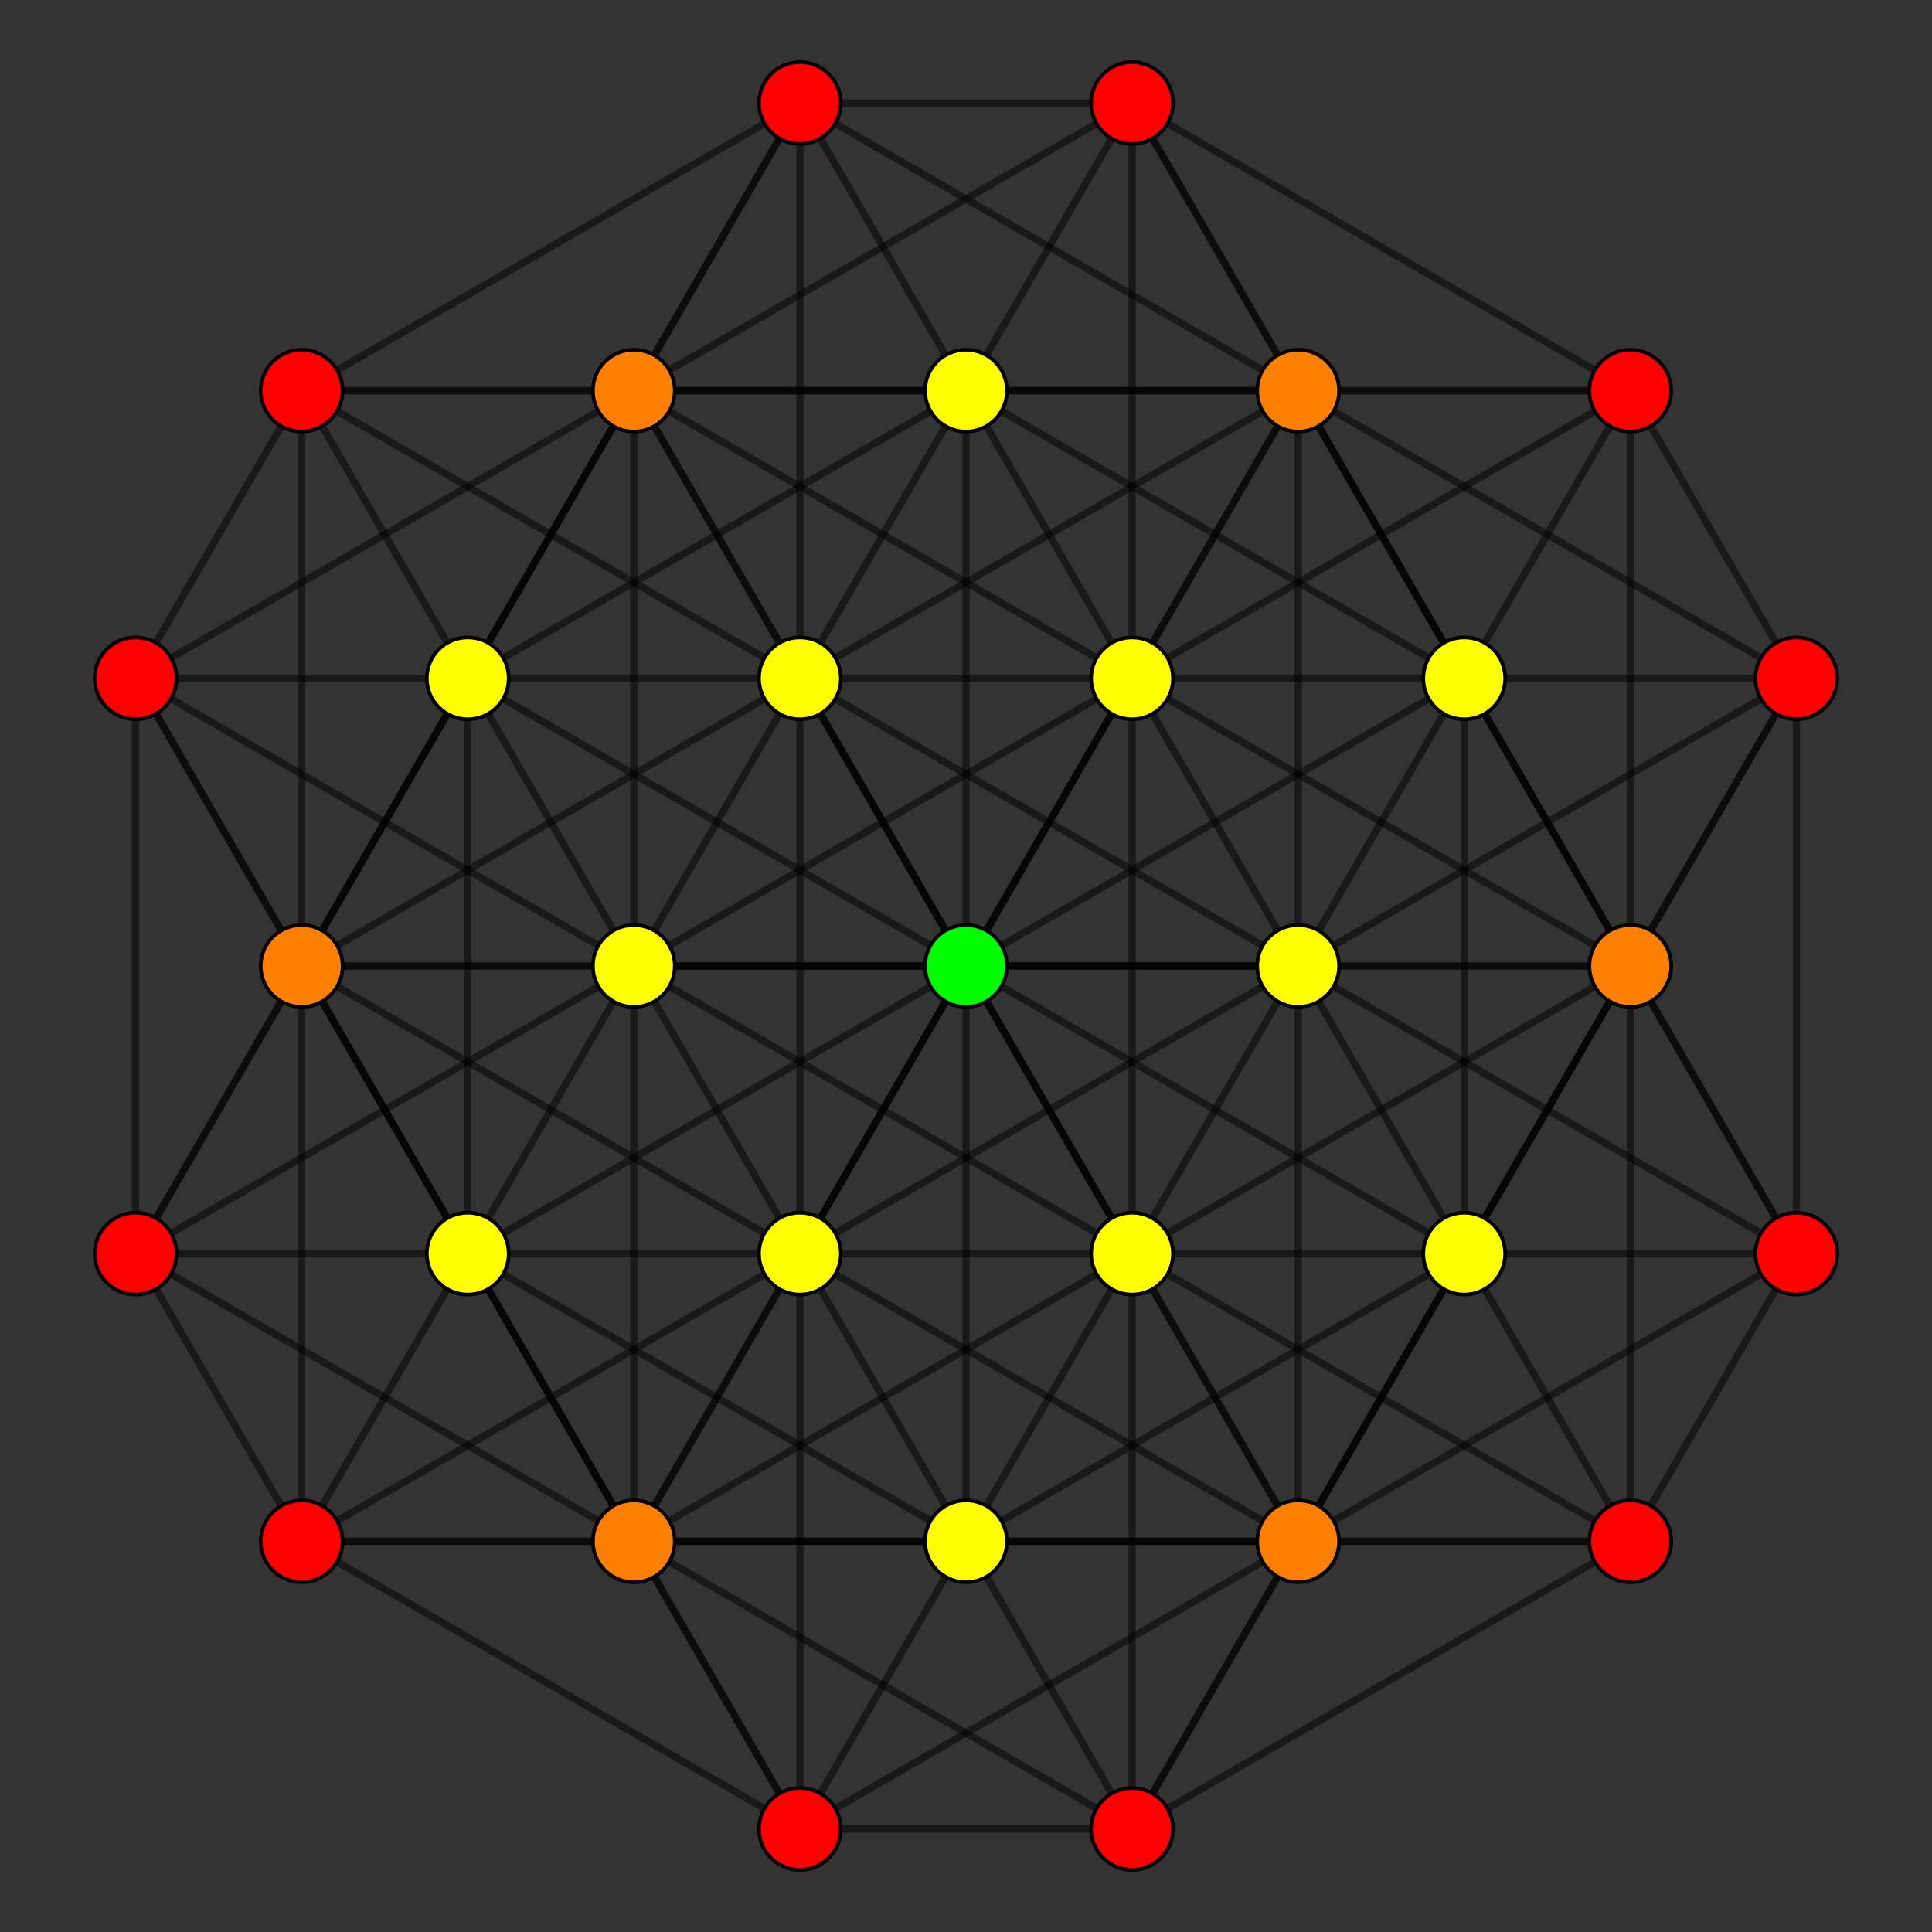 <?xml version="1.0" encoding="UTF-8" standalone="no"?>
<svg
xmlns="http://www.w3.org/2000/svg"
version="1.0"
width="1600" height="1600"
id="6-demicube_t04_A5.svg">
<rect width="100%" height="100%" fill="#333333" stroke="none"/>
<!-- Point overlap:4 6 8 12  -->
<g style="stroke:#000000;stroke-width:6.0;stroke-opacity:0.50;">
<line x1="1075.079" y1="800.000" x2="1075.079" y2="323.549"/>
<line x1="1075.079" y1="800.000" x2="1212.619" y2="561.774"/>
<line x1="1075.079" y1="800.000" x2="1487.698" y2="561.774"/>
<line x1="1075.079" y1="800.000" x2="1075.079" y2="800.000"/>
<line x1="1075.079" y1="800.000" x2="1350.158" y2="800.000"/>
<line x1="1075.079" y1="800.000" x2="1487.698" y2="1038.226"/>
<line x1="1075.079" y1="800.000" x2="800.000" y2="800.000"/>
<line x1="1075.079" y1="800.000" x2="1212.619" y2="1038.226"/>
<line x1="1075.079" y1="800.000" x2="1075.079" y2="1276.451"/>
<line x1="1075.079" y1="800.000" x2="937.540" y2="1038.226"/>
<line x1="1075.079" y1="800.000" x2="662.460" y2="1038.226"/>
<line x1="1075.079" y1="800.000" x2="524.921" y2="800.000"/>
<line x1="1075.079" y1="800.000" x2="662.460" y2="561.774"/>
<line x1="1075.079" y1="800.000" x2="937.540" y2="561.774"/>
<line x1="112.302" y1="561.774" x2="387.381" y2="561.774"/>
<line x1="112.302" y1="561.774" x2="524.921" y2="800.000"/>
<line x1="112.302" y1="561.774" x2="524.921" y2="323.549"/>
<line x1="112.302" y1="561.774" x2="387.381" y2="1038.226"/>
<line x1="112.302" y1="561.774" x2="112.302" y2="1038.226"/>
<line x1="112.302" y1="561.774" x2="112.302" y2="561.774"/>
<line x1="112.302" y1="561.774" x2="249.842" y2="800.000"/>
<line x1="112.302" y1="561.774" x2="249.841" y2="323.549"/>
<line x1="387.381" y1="561.774" x2="524.921" y2="800.000"/>
<line x1="387.381" y1="561.774" x2="524.921" y2="323.549"/>
<line x1="387.381" y1="561.774" x2="387.381" y2="1038.226"/>
<line x1="387.381" y1="561.774" x2="387.381" y2="561.774"/>
<line x1="387.381" y1="561.774" x2="800.000" y2="800.000"/>
<line x1="387.381" y1="561.774" x2="112.302" y2="1038.226"/>
<line x1="387.381" y1="561.774" x2="800.000" y2="323.549"/>
<line x1="1075.079" y1="323.549" x2="1212.619" y2="561.774"/>
<line x1="1075.079" y1="323.549" x2="1487.698" y2="561.774"/>
<line x1="1075.079" y1="323.549" x2="1350.158" y2="800.000"/>
<line x1="1075.079" y1="323.549" x2="800.000" y2="800.000"/>
<line x1="1075.079" y1="323.549" x2="662.460" y2="85.323"/>
<line x1="1075.079" y1="323.549" x2="937.540" y2="85.323"/>
<line x1="1075.079" y1="323.549" x2="524.921" y2="323.549"/>
<line x1="524.921" y1="800.000" x2="524.921" y2="323.549"/>
<line x1="524.921" y1="800.000" x2="387.381" y2="1038.226"/>
<line x1="524.921" y1="800.000" x2="524.921" y2="800.000"/>
<line x1="524.921" y1="800.000" x2="800.000" y2="800.000"/>
<line x1="524.921" y1="800.000" x2="112.302" y2="1038.226"/>
<line x1="524.921" y1="800.000" x2="249.842" y2="800.000"/>
<line x1="524.921" y1="800.000" x2="524.921" y2="1276.451"/>
<line x1="524.921" y1="800.000" x2="937.540" y2="1038.226"/>
<line x1="524.921" y1="800.000" x2="662.460" y2="1038.226"/>
<line x1="524.921" y1="800.000" x2="662.460" y2="561.774"/>
<line x1="524.921" y1="800.000" x2="937.540" y2="561.774"/>
<line x1="1212.619" y1="561.774" x2="1487.698" y2="561.774"/>
<line x1="1212.619" y1="561.774" x2="1487.698" y2="1038.226"/>
<line x1="1212.619" y1="561.774" x2="800.000" y2="800.000"/>
<line x1="1212.619" y1="561.774" x2="1212.619" y2="1038.226"/>
<line x1="1212.619" y1="561.774" x2="1212.619" y2="561.774"/>
<line x1="1212.619" y1="561.774" x2="800.000" y2="323.549"/>
<line x1="1487.698" y1="561.774" x2="1350.158" y2="800.000"/>
<line x1="1487.698" y1="561.774" x2="1487.698" y2="1038.226"/>
<line x1="1487.698" y1="561.774" x2="1487.698" y2="561.774"/>
<line x1="1487.698" y1="561.774" x2="1212.619" y2="1038.226"/>
<line x1="1487.698" y1="561.774" x2="1350.159" y2="323.549"/>
<line x1="524.921" y1="323.549" x2="800.000" y2="800.000"/>
<line x1="524.921" y1="323.549" x2="249.842" y2="800.000"/>
<line x1="524.921" y1="323.549" x2="662.460" y2="85.323"/>
<line x1="524.921" y1="323.549" x2="937.540" y2="85.323"/>
<line x1="387.381" y1="1038.226" x2="800.000" y2="800.000"/>
<line x1="387.381" y1="1038.226" x2="112.302" y2="1038.226"/>
<line x1="387.381" y1="1038.226" x2="387.381" y2="1038.226"/>
<line x1="387.381" y1="1038.226" x2="524.921" y2="1276.451"/>
<line x1="387.381" y1="1038.226" x2="800.000" y2="1276.451"/>
<line x1="1350.158" y1="800.000" x2="1487.698" y2="1038.226"/>
<line x1="1350.158" y1="800.000" x2="1075.079" y2="1276.451"/>
<line x1="1350.158" y1="800.000" x2="1212.619" y2="1038.226"/>
<line x1="1350.158" y1="800.000" x2="1212.619" y2="561.774"/>
<line x1="1350.158" y1="800.000" x2="800.000" y2="800.000"/>
<line x1="1487.698" y1="1038.226" x2="1212.619" y2="1038.226"/>
<line x1="1487.698" y1="1038.226" x2="1075.079" y2="1276.451"/>
<line x1="1487.698" y1="1038.226" x2="1487.698" y2="1038.226"/>
<line x1="1487.698" y1="1038.226" x2="1350.158" y2="1276.451"/>
<line x1="800.000" y1="800.000" x2="524.921" y2="1276.451"/>
<line x1="800.000" y1="800.000" x2="1212.619" y2="1038.226"/>
<line x1="112.302" y1="1038.226" x2="249.842" y2="800.000"/>
<line x1="112.302" y1="1038.226" x2="112.302" y2="1038.226"/>
<line x1="112.302" y1="1038.226" x2="524.921" y2="1276.451"/>
<line x1="112.302" y1="1038.226" x2="249.842" y2="1276.451"/>
<line x1="800.000" y1="800.000" x2="1075.079" y2="1276.451"/>
<line x1="800.000" y1="800.000" x2="249.842" y2="800.000"/>
<line x1="1212.619" y1="1038.226" x2="1075.079" y2="1276.451"/>
<line x1="1212.619" y1="1038.226" x2="1212.619" y2="1038.226"/>
<line x1="1212.619" y1="1038.226" x2="800.000" y2="1276.451"/>
<line x1="249.842" y1="800.000" x2="524.921" y2="1276.451"/>
<line x1="249.842" y1="800.000" x2="387.381" y2="561.774"/>
<line x1="249.842" y1="800.000" x2="387.381" y2="1038.226"/>
<line x1="1075.079" y1="1276.451" x2="937.540" y2="1514.677"/>
<line x1="1075.079" y1="1276.451" x2="662.460" y2="1514.677"/>
<line x1="1075.079" y1="1276.451" x2="524.921" y2="1276.451"/>
<line x1="524.921" y1="1276.451" x2="937.540" y2="1514.677"/>
<line x1="524.921" y1="1276.451" x2="662.460" y2="1514.677"/>
<line x1="937.540" y1="1038.226" x2="800.000" y2="800.000"/>
<line x1="937.540" y1="1038.226" x2="937.540" y2="1038.226"/>
<line x1="937.540" y1="1038.226" x2="1350.158" y2="800.000"/>
<line x1="937.540" y1="1038.226" x2="800.000" y2="1276.451"/>
<line x1="937.540" y1="1038.226" x2="1212.619" y2="1038.226"/>
<line x1="937.540" y1="1038.226" x2="1350.158" y2="1276.451"/>
<line x1="937.540" y1="1038.226" x2="524.921" y2="1276.451"/>
<line x1="937.540" y1="1038.226" x2="1075.079" y2="1276.451"/>
<line x1="937.540" y1="1038.226" x2="937.540" y2="1514.677"/>
<line x1="937.540" y1="1038.226" x2="662.460" y2="1038.226"/>
<line x1="937.540" y1="1038.226" x2="662.460" y2="561.774"/>
<line x1="937.540" y1="1038.226" x2="937.540" y2="561.774"/>
<line x1="249.841" y1="323.549" x2="662.460" y2="85.323"/>
<line x1="249.841" y1="323.549" x2="800.000" y2="323.549"/>
<line x1="249.841" y1="323.549" x2="662.460" y2="561.774"/>
<line x1="249.841" y1="323.549" x2="524.921" y2="323.549"/>
<line x1="249.841" y1="323.549" x2="387.381" y2="561.774"/>
<line x1="249.841" y1="323.549" x2="249.841" y2="323.549"/>
<line x1="249.841" y1="323.549" x2="249.842" y2="800.000"/>
<line x1="800.000" y1="800.000" x2="800.000" y2="1276.451"/>
<line x1="800.000" y1="800.000" x2="800.000" y2="323.549"/>
<line x1="662.460" y1="85.323" x2="800.000" y2="323.549"/>
<line x1="662.460" y1="85.323" x2="662.460" y2="85.323"/>
<line x1="662.460" y1="85.323" x2="662.460" y2="561.774"/>
<line x1="662.460" y1="85.323" x2="387.381" y2="561.774"/>
<line x1="662.460" y1="85.323" x2="937.540" y2="85.323"/>
<line x1="800.000" y1="323.549" x2="662.460" y2="561.774"/>
<line x1="800.000" y1="323.549" x2="1075.079" y2="323.549"/>
<line x1="800.000" y1="323.549" x2="800.000" y2="323.549"/>
<line x1="1350.158" y1="800.000" x2="1350.158" y2="1276.451"/>
<line x1="1350.158" y1="800.000" x2="1350.159" y2="323.549"/>
<line x1="800.000" y1="1276.451" x2="1350.158" y2="1276.451"/>
<line x1="800.000" y1="1276.451" x2="524.921" y2="1276.451"/>
<line x1="800.000" y1="1276.451" x2="937.540" y2="1514.677"/>
<line x1="800.000" y1="1276.451" x2="800.000" y2="1276.451"/>
<line x1="662.460" y1="561.774" x2="524.921" y2="323.549"/>
<line x1="662.460" y1="561.774" x2="662.460" y2="561.774"/>
<line x1="662.460" y1="561.774" x2="1075.079" y2="323.549"/>
<line x1="662.460" y1="561.774" x2="387.381" y2="561.774"/>
<line x1="662.460" y1="561.774" x2="249.842" y2="800.000"/>
<line x1="662.460" y1="561.774" x2="800.000" y2="800.000"/>
<line x1="662.460" y1="561.774" x2="662.460" y2="1038.226"/>
<line x1="662.460" y1="561.774" x2="937.540" y2="561.774"/>
<line x1="1212.619" y1="1038.226" x2="1350.158" y2="1276.451"/>
<line x1="1212.619" y1="1038.226" x2="937.540" y2="1514.677"/>
<line x1="524.921" y1="323.549" x2="800.000" y2="323.549"/>
<line x1="1350.158" y1="1276.451" x2="1075.079" y2="1276.451"/>
<line x1="1350.158" y1="1276.451" x2="937.540" y2="1514.677"/>
<line x1="1350.158" y1="1276.451" x2="1350.158" y2="1276.451"/>
<line x1="1075.079" y1="323.549" x2="1350.159" y2="323.549"/>
<line x1="524.921" y1="1276.451" x2="249.842" y2="1276.451"/>
<line x1="1075.079" y1="1276.451" x2="800.000" y2="1276.451"/>
<line x1="937.540" y1="1514.677" x2="937.540" y2="1514.677"/>
<line x1="937.540" y1="1514.677" x2="662.460" y2="1514.677"/>
<line x1="249.842" y1="800.000" x2="249.842" y2="1276.451"/>
<line x1="662.460" y1="1038.226" x2="249.842" y2="800.000"/>
<line x1="662.460" y1="1038.226" x2="662.460" y2="1038.226"/>
<line x1="662.460" y1="1038.226" x2="800.000" y2="800.000"/>
<line x1="662.460" y1="1038.226" x2="524.921" y2="1276.451"/>
<line x1="662.460" y1="1038.226" x2="1075.079" y2="1276.451"/>
<line x1="662.460" y1="1038.226" x2="249.842" y2="1276.451"/>
<line x1="662.460" y1="1038.226" x2="387.381" y2="1038.226"/>
<line x1="662.460" y1="1038.226" x2="800.000" y2="1276.451"/>
<line x1="662.460" y1="1038.226" x2="662.460" y2="1514.677"/>
<line x1="662.460" y1="1038.226" x2="937.540" y2="561.774"/>
<line x1="800.000" y1="323.549" x2="937.540" y2="85.323"/>
<line x1="800.000" y1="323.549" x2="1350.159" y2="323.549"/>
<line x1="800.000" y1="323.549" x2="937.540" y2="561.774"/>
<line x1="937.540" y1="85.323" x2="1350.159" y2="323.549"/>
<line x1="937.540" y1="85.323" x2="937.540" y2="85.323"/>
<line x1="937.540" y1="85.323" x2="1212.619" y2="561.774"/>
<line x1="937.540" y1="85.323" x2="937.540" y2="561.774"/>
<line x1="1350.159" y1="323.549" x2="1212.619" y2="561.774"/>
<line x1="1350.159" y1="323.549" x2="1350.159" y2="323.549"/>
<line x1="1350.159" y1="323.549" x2="937.540" y2="561.774"/>
<line x1="1212.619" y1="561.774" x2="937.540" y2="561.774"/>
<line x1="249.842" y1="1276.451" x2="387.381" y2="1038.226"/>
<line x1="249.842" y1="1276.451" x2="800.000" y2="1276.451"/>
<line x1="249.842" y1="1276.451" x2="662.460" y2="1514.677"/>
<line x1="249.842" y1="1276.451" x2="249.842" y2="1276.451"/>
<line x1="387.381" y1="1038.226" x2="662.460" y2="1514.677"/>
<line x1="937.540" y1="561.774" x2="524.921" y2="323.549"/>
<line x1="937.540" y1="561.774" x2="937.540" y2="561.774"/>
<line x1="937.540" y1="561.774" x2="1075.079" y2="323.549"/>
<line x1="937.540" y1="561.774" x2="800.000" y2="800.000"/>
<line x1="937.540" y1="561.774" x2="1350.158" y2="800.000"/>
<line x1="800.000" y1="1276.451" x2="662.460" y2="1514.677"/>
<line x1="662.460" y1="1514.677" x2="662.460" y2="1514.677"/>
</g>
<g style="stroke:#000000;stroke-width:3.0;fill:#ff0000">
<circle cx="112.302" cy="561.774" r="33.9"/>
<circle cx="1487.698" cy="561.774" r="33.9"/>
<circle cx="1487.698" cy="1038.226" r="33.9"/>
<circle cx="112.302" cy="1038.226" r="33.9"/>
<circle cx="249.841" cy="323.549" r="33.9"/>
<circle cx="662.460" cy="85.323" r="33.9"/>
<circle cx="1350.158" cy="1276.451" r="33.9"/>
<circle cx="937.540" cy="1514.677" r="33.9"/>
<circle cx="937.540" cy="85.323" r="33.9"/>
<circle cx="1350.159" cy="323.549" r="33.9"/>
<circle cx="249.842" cy="1276.451" r="33.9"/>
<circle cx="662.460" cy="1514.677" r="33.9"/>
</g>
<g style="stroke:#000000;stroke-width:3.0;fill:#ff7f00">
<circle cx="1075.079" cy="323.549" r="33.9"/>
<circle cx="524.921" cy="323.549" r="33.9"/>
<circle cx="1350.158" cy="800.000" r="33.9"/>
<circle cx="249.842" cy="800.000" r="33.9"/>
<circle cx="1075.079" cy="1276.451" r="33.9"/>
<circle cx="524.921" cy="1276.451" r="33.9"/>
</g>
<g style="stroke:#000000;stroke-width:3.0;fill:#ffff00">
<circle cx="1075.079" cy="800.000" r="33.9"/>
<circle cx="387.381" cy="561.774" r="33.9"/>
<circle cx="524.921" cy="800.000" r="33.9"/>
<circle cx="1212.619" cy="561.774" r="33.9"/>
<circle cx="387.381" cy="1038.226" r="33.9"/>
<circle cx="1212.619" cy="1038.226" r="33.9"/>
<circle cx="937.540" cy="1038.226" r="33.9"/>
<circle cx="800.000" cy="323.549" r="33.9"/>
<circle cx="800.000" cy="1276.451" r="33.9"/>
<circle cx="662.460" cy="561.774" r="33.9"/>
<circle cx="662.460" cy="1038.226" r="33.9"/>
<circle cx="937.540" cy="561.774" r="33.9"/>
</g>
<g style="stroke:#000000;stroke-width:3.0;fill:#00ff00">
<circle cx="800.000" cy="800.000" r="33.9"/>
</g>
</svg>
